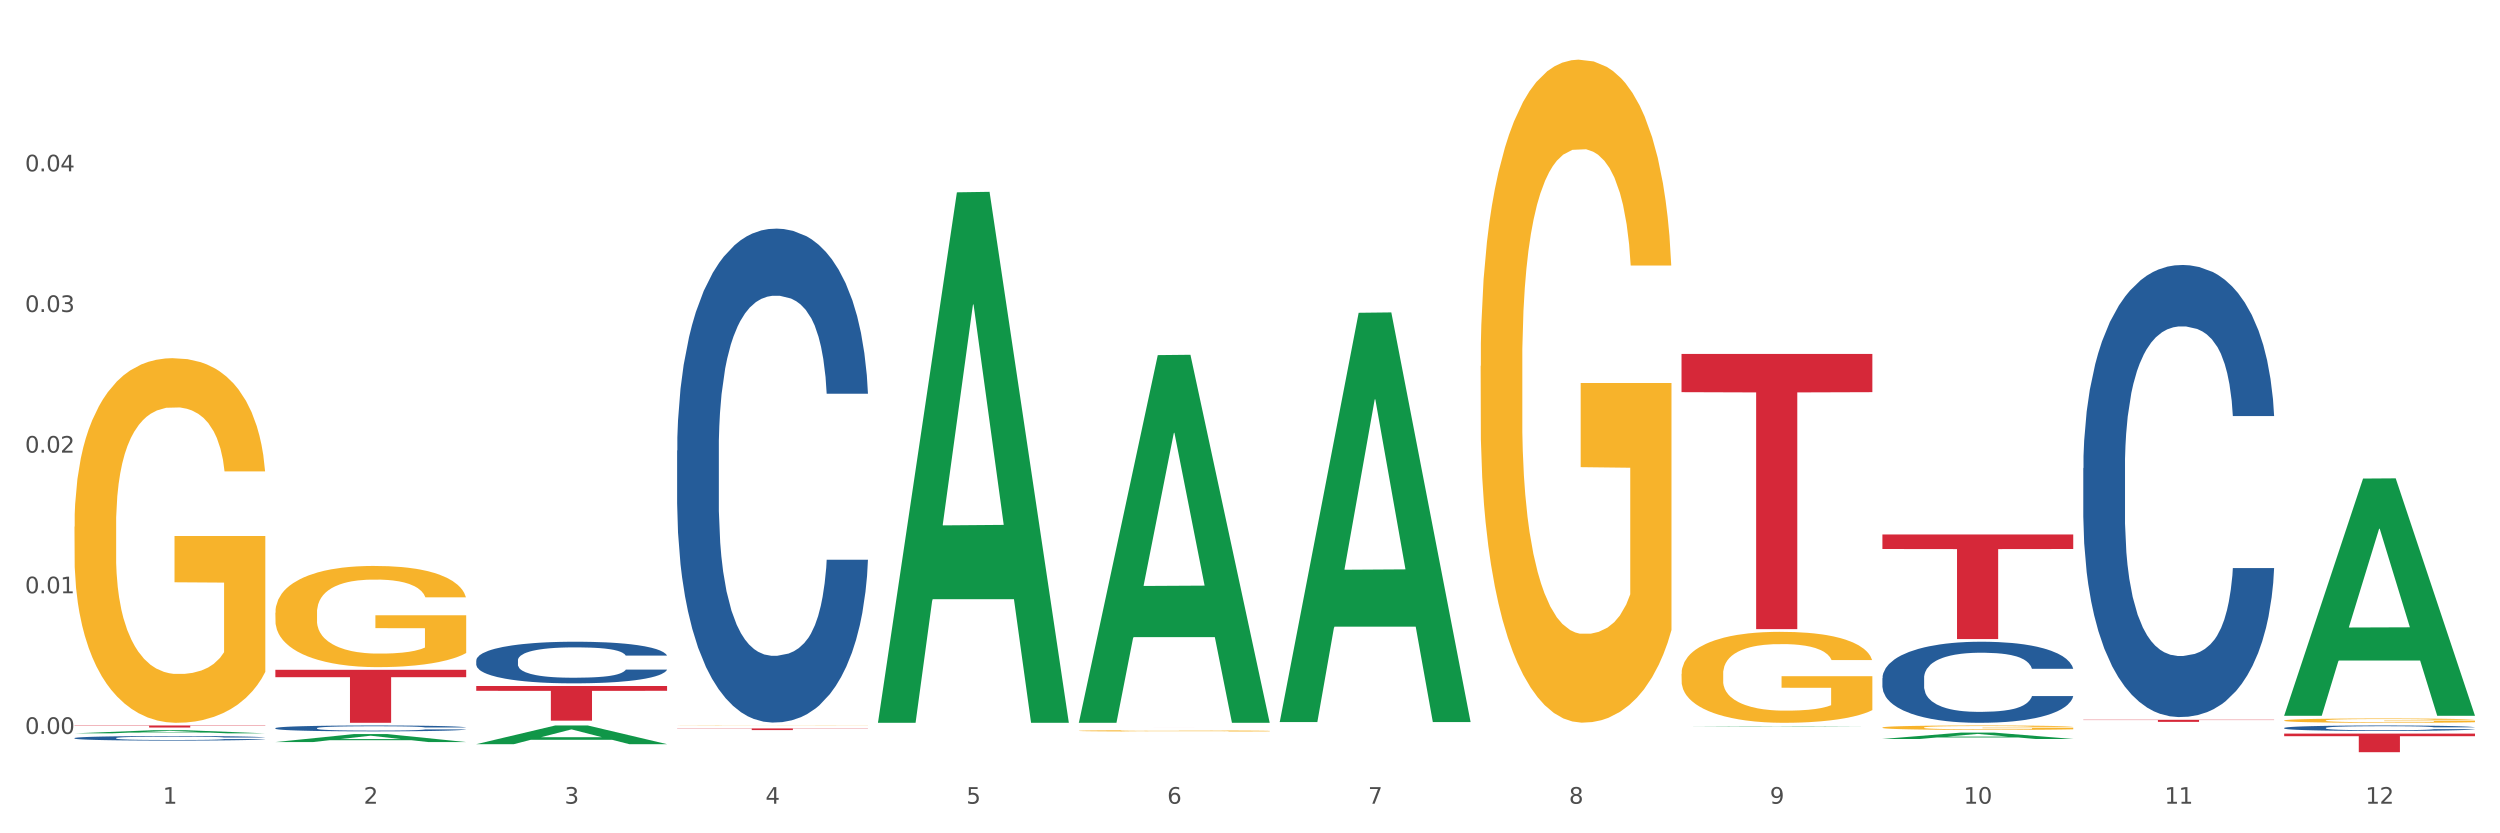 <?xml version="1.0" encoding="utf-8" standalone="no"?>
<!DOCTYPE svg PUBLIC "-//W3C//DTD SVG 1.1//EN"
  "http://www.w3.org/Graphics/SVG/1.1/DTD/svg11.dtd">
<svg xmlns:xlink="http://www.w3.org/1999/xlink" width="1080pt" height="360pt" viewBox="0 0 1080 360" xmlns="http://www.w3.org/2000/svg" version="1.1">
 <rect x="0" y="0" width="1080" height="360" fill="#333333" stroke="none"/>
 <defs>
  <style type="text/css">*{stroke-linejoin: round; stroke-linecap: butt}</style>
 </defs>
 <g id="figure_1">
  <g id="patch_1">
   <path d="M 0 360 
L 1080 360 
L 1080 0 
L 0 0 
z
" style="fill: #ffffff; stroke: #ffffff; stroke-linejoin: miter"/>
  </g>
  <g id="axes_1">
   <g id="matplotlib.axis_1">
    <g id="xtick_1">
     <g id="text_1">
      <!-- 1 -->
      <g style="fill: #4d4d4d" transform="translate(70.342 347.204) scale(0.096 -0.096)">
       <defs>
        <path id="DejaVuSans-31" d="M 794 531 
L 1825 531 
L 1825 4091 
L 703 3866 
L 703 4441 
L 1819 4666 
L 2450 4666 
L 2450 531 
L 3481 531 
L 3481 0 
L 794 0 
L 794 531 
z
" transform="scale(0.016)"/>
       </defs>
       <use xlink:href="#DejaVuSans-31"/>
      </g>
     </g>
    </g>
    <g id="xtick_2">
     <g id="text_2">
      <!-- 2 -->
      <g style="fill: #4d4d4d" transform="translate(157.122 347.204) scale(0.096 -0.096)">
       <defs>
        <path id="DejaVuSans-32" d="M 1228 531 
L 3431 531 
L 3431 0 
L 469 0 
L 469 531 
Q 828 903 1448 1529 
Q 2069 2156 2228 2338 
Q 2531 2678 2651 2914 
Q 2772 3150 2772 3378 
Q 2772 3750 2511 3984 
Q 2250 4219 1831 4219 
Q 1534 4219 1204 4116 
Q 875 4013 500 3803 
L 500 4441 
Q 881 4594 1212 4672 
Q 1544 4750 1819 4750 
Q 2544 4750 2975 4387 
Q 3406 4025 3406 3419 
Q 3406 3131 3298 2873 
Q 3191 2616 2906 2266 
Q 2828 2175 2409 1742 
Q 1991 1309 1228 531 
z
" transform="scale(0.016)"/>
       </defs>
       <use xlink:href="#DejaVuSans-32"/>
      </g>
     </g>
    </g>
    <g id="xtick_3">
     <g id="text_3">
      <!-- 3 -->
      <g style="fill: #4d4d4d" transform="translate(243.902 347.204) scale(0.096 -0.096)">
       <defs>
        <path id="DejaVuSans-33" d="M 2597 2516 
Q 3050 2419 3304 2112 
Q 3559 1806 3559 1356 
Q 3559 666 3084 287 
Q 2609 -91 1734 -91 
Q 1441 -91 1130 -33 
Q 819 25 488 141 
L 488 750 
Q 750 597 1062 519 
Q 1375 441 1716 441 
Q 2309 441 2620 675 
Q 2931 909 2931 1356 
Q 2931 1769 2642 2001 
Q 2353 2234 1838 2234 
L 1294 2234 
L 1294 2753 
L 1863 2753 
Q 2328 2753 2575 2939 
Q 2822 3125 2822 3475 
Q 2822 3834 2567 4026 
Q 2313 4219 1838 4219 
Q 1578 4219 1281 4162 
Q 984 4106 628 3988 
L 628 4550 
Q 988 4650 1302 4700 
Q 1616 4750 1894 4750 
Q 2613 4750 3031 4423 
Q 3450 4097 3450 3541 
Q 3450 3153 3228 2886 
Q 3006 2619 2597 2516 
z
" transform="scale(0.016)"/>
       </defs>
       <use xlink:href="#DejaVuSans-33"/>
      </g>
     </g>
    </g>
    <g id="xtick_4">
     <g id="text_4">
      <!-- 4 -->
      <g style="fill: #4d4d4d" transform="translate(330.683 347.204) scale(0.096 -0.096)">
       <defs>
        <path id="DejaVuSans-34" d="M 2419 4116 
L 825 1625 
L 2419 1625 
L 2419 4116 
z
M 2253 4666 
L 3047 4666 
L 3047 1625 
L 3713 1625 
L 3713 1100 
L 3047 1100 
L 3047 0 
L 2419 0 
L 2419 1100 
L 313 1100 
L 313 1709 
L 2253 4666 
z
" transform="scale(0.016)"/>
       </defs>
       <use xlink:href="#DejaVuSans-34"/>
      </g>
     </g>
    </g>
    <g id="xtick_5">
     <g id="text_5">
      <!-- 5 -->
      <g style="fill: #4d4d4d" transform="translate(417.463 347.204) scale(0.096 -0.096)">
       <defs>
        <path id="DejaVuSans-35" d="M 691 4666 
L 3169 4666 
L 3169 4134 
L 1269 4134 
L 1269 2991 
Q 1406 3038 1543 3061 
Q 1681 3084 1819 3084 
Q 2600 3084 3056 2656 
Q 3513 2228 3513 1497 
Q 3513 744 3044 326 
Q 2575 -91 1722 -91 
Q 1428 -91 1123 -41 
Q 819 9 494 109 
L 494 744 
Q 775 591 1075 516 
Q 1375 441 1709 441 
Q 2250 441 2565 725 
Q 2881 1009 2881 1497 
Q 2881 1984 2565 2268 
Q 2250 2553 1709 2553 
Q 1456 2553 1204 2497 
Q 953 2441 691 2322 
L 691 4666 
z
" transform="scale(0.016)"/>
       </defs>
       <use xlink:href="#DejaVuSans-35"/>
      </g>
     </g>
    </g>
    <g id="xtick_6">
     <g id="text_6">
      <!-- 6 -->
      <g style="fill: #4d4d4d" transform="translate(504.243 347.204) scale(0.096 -0.096)">
       <defs>
        <path id="DejaVuSans-36" d="M 2113 2584 
Q 1688 2584 1439 2293 
Q 1191 2003 1191 1497 
Q 1191 994 1439 701 
Q 1688 409 2113 409 
Q 2538 409 2786 701 
Q 3034 994 3034 1497 
Q 3034 2003 2786 2293 
Q 2538 2584 2113 2584 
z
M 3366 4563 
L 3366 3988 
Q 3128 4100 2886 4159 
Q 2644 4219 2406 4219 
Q 1781 4219 1451 3797 
Q 1122 3375 1075 2522 
Q 1259 2794 1537 2939 
Q 1816 3084 2150 3084 
Q 2853 3084 3261 2657 
Q 3669 2231 3669 1497 
Q 3669 778 3244 343 
Q 2819 -91 2113 -91 
Q 1303 -91 875 529 
Q 447 1150 447 2328 
Q 447 3434 972 4092 
Q 1497 4750 2381 4750 
Q 2619 4750 2861 4703 
Q 3103 4656 3366 4563 
z
" transform="scale(0.016)"/>
       </defs>
       <use xlink:href="#DejaVuSans-36"/>
      </g>
     </g>
    </g>
    <g id="xtick_7">
     <g id="text_7">
      <!-- 7 -->
      <g style="fill: #4d4d4d" transform="translate(591.024 347.204) scale(0.096 -0.096)">
       <defs>
        <path id="DejaVuSans-37" d="M 525 4666 
L 3525 4666 
L 3525 4397 
L 1831 0 
L 1172 0 
L 2766 4134 
L 525 4134 
L 525 4666 
z
" transform="scale(0.016)"/>
       </defs>
       <use xlink:href="#DejaVuSans-37"/>
      </g>
     </g>
    </g>
    <g id="xtick_8">
     <g id="text_8">
      <!-- 8 -->
      <g style="fill: #4d4d4d" transform="translate(677.804 347.204) scale(0.096 -0.096)">
       <defs>
        <path id="DejaVuSans-38" d="M 2034 2216 
Q 1584 2216 1326 1975 
Q 1069 1734 1069 1313 
Q 1069 891 1326 650 
Q 1584 409 2034 409 
Q 2484 409 2743 651 
Q 3003 894 3003 1313 
Q 3003 1734 2745 1975 
Q 2488 2216 2034 2216 
z
M 1403 2484 
Q 997 2584 770 2862 
Q 544 3141 544 3541 
Q 544 4100 942 4425 
Q 1341 4750 2034 4750 
Q 2731 4750 3128 4425 
Q 3525 4100 3525 3541 
Q 3525 3141 3298 2862 
Q 3072 2584 2669 2484 
Q 3125 2378 3379 2068 
Q 3634 1759 3634 1313 
Q 3634 634 3220 271 
Q 2806 -91 2034 -91 
Q 1263 -91 848 271 
Q 434 634 434 1313 
Q 434 1759 690 2068 
Q 947 2378 1403 2484 
z
M 1172 3481 
Q 1172 3119 1398 2916 
Q 1625 2713 2034 2713 
Q 2441 2713 2670 2916 
Q 2900 3119 2900 3481 
Q 2900 3844 2670 4047 
Q 2441 4250 2034 4250 
Q 1625 4250 1398 4047 
Q 1172 3844 1172 3481 
z
" transform="scale(0.016)"/>
       </defs>
       <use xlink:href="#DejaVuSans-38"/>
      </g>
     </g>
    </g>
    <g id="xtick_9">
     <g id="text_9">
      <!-- 9 -->
      <g style="fill: #4d4d4d" transform="translate(764.584 347.204) scale(0.096 -0.096)">
       <defs>
        <path id="DejaVuSans-39" d="M 703 97 
L 703 672 
Q 941 559 1184 500 
Q 1428 441 1663 441 
Q 2288 441 2617 861 
Q 2947 1281 2994 2138 
Q 2813 1869 2534 1725 
Q 2256 1581 1919 1581 
Q 1219 1581 811 2004 
Q 403 2428 403 3163 
Q 403 3881 828 4315 
Q 1253 4750 1959 4750 
Q 2769 4750 3195 4129 
Q 3622 3509 3622 2328 
Q 3622 1225 3098 567 
Q 2575 -91 1691 -91 
Q 1453 -91 1209 -44 
Q 966 3 703 97 
z
M 1959 2075 
Q 2384 2075 2632 2365 
Q 2881 2656 2881 3163 
Q 2881 3666 2632 3958 
Q 2384 4250 1959 4250 
Q 1534 4250 1286 3958 
Q 1038 3666 1038 3163 
Q 1038 2656 1286 2365 
Q 1534 2075 1959 2075 
z
" transform="scale(0.016)"/>
       </defs>
       <use xlink:href="#DejaVuSans-39"/>
      </g>
     </g>
    </g>
    <g id="xtick_10">
     <g id="text_10">
      <!-- 10 -->
      <g style="fill: #4d4d4d" transform="translate(848.311 347.204) scale(0.096 -0.096)">
       <defs>
        <path id="DejaVuSans-30" d="M 2034 4250 
Q 1547 4250 1301 3770 
Q 1056 3291 1056 2328 
Q 1056 1369 1301 889 
Q 1547 409 2034 409 
Q 2525 409 2770 889 
Q 3016 1369 3016 2328 
Q 3016 3291 2770 3770 
Q 2525 4250 2034 4250 
z
M 2034 4750 
Q 2819 4750 3233 4129 
Q 3647 3509 3647 2328 
Q 3647 1150 3233 529 
Q 2819 -91 2034 -91 
Q 1250 -91 836 529 
Q 422 1150 422 2328 
Q 422 3509 836 4129 
Q 1250 4750 2034 4750 
z
" transform="scale(0.016)"/>
       </defs>
       <use xlink:href="#DejaVuSans-31"/>
       <use xlink:href="#DejaVuSans-30" transform="translate(63.623 0)"/>
      </g>
     </g>
    </g>
    <g id="xtick_11">
     <g id="text_11">
      <!-- 11 -->
      <g style="fill: #4d4d4d" transform="translate(935.091 347.204) scale(0.096 -0.096)">
       <use xlink:href="#DejaVuSans-31"/>
       <use xlink:href="#DejaVuSans-31" transform="translate(63.623 0)"/>
      </g>
     </g>
    </g>
    <g id="xtick_12">
     <g id="text_12">
      <!-- 12 -->
      <g style="fill: #4d4d4d" transform="translate(1021.871 347.204) scale(0.096 -0.096)">
       <use xlink:href="#DejaVuSans-31"/>
       <use xlink:href="#DejaVuSans-32" transform="translate(63.623 0)"/>
      </g>
     </g>
    </g>
    <g id="xtick_13"/>
    <g id="xtick_14"/>
    <g id="xtick_15"/>
    <g id="xtick_16"/>
    <g id="xtick_17"/>
    <g id="xtick_18"/>
    <g id="xtick_19"/>
    <g id="xtick_20"/>
    <g id="xtick_21"/>
    <g id="xtick_22"/>
    <g id="xtick_23"/>
   </g>
   <g id="matplotlib.axis_2">
    <g id="ytick_1">
     <g id="text_13">
      <!-- 0.00 -->
      <g style="fill: #4d4d4d" transform="translate(10.8 317.055) scale(0.096 -0.096)">
       <defs>
        <path id="DejaVuSans-2e" d="M 684 794 
L 1344 794 
L 1344 0 
L 684 0 
L 684 794 
z
" transform="scale(0.016)"/>
       </defs>
       <use xlink:href="#DejaVuSans-30"/>
       <use xlink:href="#DejaVuSans-2e" transform="translate(63.623 0)"/>
       <use xlink:href="#DejaVuSans-30" transform="translate(95.41 0)"/>
       <use xlink:href="#DejaVuSans-30" transform="translate(159.033 0)"/>
      </g>
     </g>
    </g>
    <g id="ytick_2">
     <g id="text_14">
      <!-- 0.01 -->
      <g style="fill: #4d4d4d" transform="translate(10.8 256.298) scale(0.096 -0.096)">
       <use xlink:href="#DejaVuSans-30"/>
       <use xlink:href="#DejaVuSans-2e" transform="translate(63.623 0)"/>
       <use xlink:href="#DejaVuSans-30" transform="translate(95.41 0)"/>
       <use xlink:href="#DejaVuSans-31" transform="translate(159.033 0)"/>
      </g>
     </g>
    </g>
    <g id="ytick_3">
     <g id="text_15">
      <!-- 0.02 -->
      <g style="fill: #4d4d4d" transform="translate(10.8 195.541) scale(0.096 -0.096)">
       <use xlink:href="#DejaVuSans-30"/>
       <use xlink:href="#DejaVuSans-2e" transform="translate(63.623 0)"/>
       <use xlink:href="#DejaVuSans-30" transform="translate(95.41 0)"/>
       <use xlink:href="#DejaVuSans-32" transform="translate(159.033 0)"/>
      </g>
     </g>
    </g>
    <g id="ytick_4">
     <g id="text_16">
      <!-- 0.03 -->
      <g style="fill: #4d4d4d" transform="translate(10.8 134.784) scale(0.096 -0.096)">
       <use xlink:href="#DejaVuSans-30"/>
       <use xlink:href="#DejaVuSans-2e" transform="translate(63.623 0)"/>
       <use xlink:href="#DejaVuSans-30" transform="translate(95.41 0)"/>
       <use xlink:href="#DejaVuSans-33" transform="translate(159.033 0)"/>
      </g>
     </g>
    </g>
    <g id="ytick_5">
     <g id="text_17">
      <!-- 0.04 -->
      <g style="fill: #4d4d4d" transform="translate(10.8 74.028) scale(0.096 -0.096)">
       <use xlink:href="#DejaVuSans-30"/>
       <use xlink:href="#DejaVuSans-2e" transform="translate(63.623 0)"/>
       <use xlink:href="#DejaVuSans-30" transform="translate(95.41 0)"/>
       <use xlink:href="#DejaVuSans-34" transform="translate(159.033 0)"/>
      </g>
     </g>
    </g>
    <g id="ytick_6"/>
    <g id="ytick_7"/>
    <g id="ytick_8"/>
    <g id="ytick_9"/>
    <g id="ytick_10"/>
   </g>
   <g id="PolyCollection_1">
    <path d="M 32.175 316.801 
L 32.26 316.799 
L 66.256 315.455 
L 80.365 315.454 
L 114.616 316.803 
L 98.298 316.803 
L 90.904 316.489 
L 55.803 316.489 
L 55.548 316.494 
L 48.408 316.803 
L 32.175 316.803 
L 32.175 316.801 
L 60.222 316.301 
L 86.484 316.3 
L 73.481 315.741 
L 73.311 315.739 
L 73.141 315.743 
L 60.137 316.3 
L 60.222 316.301 
L 32.175 316.801 
z
" clip-path="url(#p3936292c87)" style="fill: #109648"/>
    <path d="M 118.955 314.551 
L 119.053 314.549 
L 119.053 314.484 
L 119.345 314.395 
L 120.417 314.233 
L 121.781 314.11 
L 124.12 313.965 
L 125.387 313.905 
L 127.044 313.838 
L 130.454 313.728 
L 134.352 313.636 
L 137.081 313.584 
L 139.127 313.552 
L 143.707 313.494 
L 146.338 313.468 
L 149.067 313.447 
L 151.406 313.433 
L 155.304 313.417 
L 158.422 313.41 
L 162.028 313.408 
L 165.048 313.41 
L 169.044 313.419 
L 174.891 313.447 
L 177.132 313.464 
L 180.153 313.491 
L 183.271 313.529 
L 185.805 313.566 
L 188.728 313.619 
L 191.749 313.689 
L 194.673 313.777 
L 196.719 313.859 
L 198.376 313.945 
L 199.837 314.049 
L 200.909 314.163 
L 201.397 314.258 
L 183.564 314.258 
L 183.076 314.172 
L 182.102 314.079 
L 181.127 314.017 
L 180.055 313.965 
L 178.399 313.907 
L 176.937 313.87 
L 174.501 313.826 
L 172.26 313.798 
L 170.408 313.782 
L 168.167 313.768 
L 163.392 313.754 
L 159.981 313.754 
L 157.837 313.759 
L 155.206 313.77 
L 152.965 313.787 
L 150.334 313.814 
L 148.287 313.845 
L 146.241 313.884 
L 145.071 313.912 
L 143.317 313.963 
L 142.148 314.005 
L 140.589 314.077 
L 139.712 314.128 
L 138.153 314.261 
L 137.471 314.358 
L 137.178 314.426 
L 136.983 314.5 
L 136.983 314.862 
L 137.568 315.025 
L 138.055 315.095 
L 138.835 315.174 
L 140.297 315.276 
L 142.44 315.376 
L 144.682 315.448 
L 146.533 315.492 
L 148.287 315.525 
L 150.041 315.55 
L 152.185 315.573 
L 153.939 315.587 
L 156.57 315.601 
L 159.689 315.608 
L 162.125 315.608 
L 167.095 315.597 
L 169.336 315.585 
L 171.48 315.569 
L 173.819 315.543 
L 175.67 315.515 
L 176.742 315.494 
L 178.496 315.45 
L 179.861 315.404 
L 181.03 315.35 
L 181.81 315.304 
L 182.687 315.234 
L 183.369 315.155 
L 183.564 315.113 
L 201.397 315.113 
L 201.007 315.197 
L 200.325 315.278 
L 198.96 315.388 
L 197.889 315.45 
L 196.232 315.527 
L 194.478 315.592 
L 192.042 315.664 
L 189.8 315.717 
L 187.462 315.764 
L 184.928 315.806 
L 180.348 315.864 
L 178.691 315.88 
L 175.183 315.908 
L 172.454 315.924 
L 168.459 315.941 
L 164.366 315.95 
L 160.079 315.952 
L 156.278 315.948 
L 152.088 315.934 
L 149.457 315.92 
L 146.533 315.899 
L 143.123 315.866 
L 139.907 315.827 
L 136.886 315.78 
L 134.06 315.727 
L 131.429 315.666 
L 128.018 315.566 
L 125.484 315.469 
L 123.633 315.378 
L 122.366 315.302 
L 121.099 315.204 
L 120.417 315.137 
L 119.345 314.974 
L 118.955 314.823 
L 118.955 314.551 
z
" clip-path="url(#p3936292c87)" style="fill: #255c99"/>
    <path d="M 205.736 285.303 
L 205.833 285.286 
L 205.833 284.826 
L 206.125 284.202 
L 207.197 283.053 
L 208.562 282.183 
L 210.9 281.165 
L 212.167 280.738 
L 213.824 280.261 
L 217.235 279.49 
L 221.133 278.833 
L 223.861 278.472 
L 225.907 278.242 
L 230.488 277.831 
L 233.119 277.65 
L 235.847 277.503 
L 238.186 277.404 
L 242.084 277.289 
L 245.202 277.24 
L 248.808 277.224 
L 251.829 277.24 
L 255.824 277.306 
L 261.671 277.503 
L 263.912 277.618 
L 266.933 277.815 
L 270.052 278.077 
L 272.585 278.34 
L 275.509 278.718 
L 278.53 279.21 
L 281.453 279.834 
L 283.499 280.409 
L 285.156 281.017 
L 286.618 281.756 
L 287.69 282.56 
L 288.177 283.234 
L 270.344 283.234 
L 269.857 282.626 
L 268.882 281.969 
L 267.908 281.526 
L 266.836 281.165 
L 265.179 280.754 
L 263.717 280.491 
L 261.281 280.179 
L 259.04 279.982 
L 257.188 279.867 
L 254.947 279.769 
L 250.172 279.67 
L 246.761 279.67 
L 244.618 279.703 
L 241.986 279.785 
L 239.745 279.9 
L 237.114 280.097 
L 235.068 280.311 
L 233.021 280.59 
L 231.852 280.787 
L 230.098 281.148 
L 228.928 281.444 
L 227.369 281.953 
L 226.492 282.314 
L 224.933 283.25 
L 224.251 283.94 
L 223.959 284.416 
L 223.764 284.941 
L 223.764 287.503 
L 224.348 288.653 
L 224.836 289.145 
L 225.615 289.703 
L 227.077 290.426 
L 229.221 291.132 
L 231.462 291.641 
L 233.314 291.953 
L 235.068 292.183 
L 236.822 292.364 
L 238.966 292.528 
L 240.72 292.626 
L 243.351 292.725 
L 246.469 292.774 
L 248.905 292.774 
L 253.875 292.692 
L 256.116 292.61 
L 258.26 292.495 
L 260.599 292.314 
L 262.451 292.117 
L 263.523 291.97 
L 265.277 291.658 
L 266.641 291.329 
L 267.81 290.951 
L 268.59 290.623 
L 269.467 290.13 
L 270.149 289.572 
L 270.344 289.277 
L 288.177 289.277 
L 287.787 289.868 
L 287.105 290.442 
L 285.741 291.214 
L 284.669 291.658 
L 283.012 292.199 
L 281.258 292.659 
L 278.822 293.168 
L 276.581 293.546 
L 274.242 293.874 
L 271.708 294.17 
L 267.128 294.58 
L 265.472 294.695 
L 261.963 294.892 
L 259.235 295.007 
L 255.239 295.122 
L 251.147 295.188 
L 246.859 295.204 
L 243.058 295.172 
L 238.868 295.073 
L 236.237 294.975 
L 233.314 294.827 
L 229.903 294.597 
L 226.687 294.318 
L 223.666 293.989 
L 220.84 293.612 
L 218.209 293.185 
L 214.798 292.479 
L 212.265 291.789 
L 210.413 291.149 
L 209.146 290.607 
L 207.88 289.917 
L 207.197 289.441 
L 206.125 288.291 
L 205.736 287.224 
L 205.736 285.303 
z
" clip-path="url(#p3936292c87)" style="fill: #255c99"/>
    <path d="M 292.516 194.64 
L 292.613 194.445 
L 292.613 188.989 
L 292.906 181.583 
L 293.978 167.941 
L 295.342 157.612 
L 297.681 145.529 
L 298.948 140.462 
L 300.604 134.811 
L 304.015 125.651 
L 307.913 117.856 
L 310.641 113.568 
L 312.688 110.84 
L 317.268 105.968 
L 319.899 103.824 
L 322.628 102.07 
L 324.966 100.901 
L 328.864 99.536 
L 331.983 98.952 
L 335.588 98.757 
L 338.609 98.952 
L 342.604 99.731 
L 348.451 102.07 
L 350.693 103.434 
L 353.714 105.773 
L 356.832 108.891 
L 359.366 112.009 
L 362.289 116.491 
L 365.31 122.338 
L 368.233 129.744 
L 370.28 136.565 
L 371.936 143.775 
L 373.398 152.545 
L 374.47 162.094 
L 374.957 170.085 
L 357.124 170.085 
L 356.637 162.874 
L 355.663 155.079 
L 354.688 149.817 
L 353.616 145.529 
L 351.96 140.657 
L 350.498 137.539 
L 348.062 133.836 
L 345.82 131.498 
L 343.969 130.133 
L 341.727 128.964 
L 336.952 127.795 
L 333.542 127.795 
L 331.398 128.185 
L 328.767 129.159 
L 326.525 130.523 
L 323.894 132.862 
L 321.848 135.395 
L 319.802 138.708 
L 318.632 141.047 
L 316.878 145.334 
L 315.709 148.842 
L 314.15 154.884 
L 313.273 159.171 
L 311.713 170.28 
L 311.031 178.465 
L 310.739 184.116 
L 310.544 190.353 
L 310.544 220.755 
L 311.129 234.397 
L 311.616 240.243 
L 312.395 246.869 
L 313.857 255.444 
L 316.001 263.824 
L 318.242 269.866 
L 320.094 273.569 
L 321.848 276.297 
L 323.602 278.441 
L 325.746 280.39 
L 327.5 281.559 
L 330.131 282.728 
L 333.249 283.313 
L 335.686 283.313 
L 340.655 282.339 
L 342.897 281.364 
L 345.041 280 
L 347.379 277.856 
L 349.231 275.518 
L 350.303 273.764 
L 352.057 270.061 
L 353.421 266.163 
L 354.591 261.681 
L 355.37 257.783 
L 356.247 251.936 
L 356.929 245.31 
L 357.124 241.802 
L 374.957 241.802 
L 374.568 248.818 
L 373.885 255.639 
L 372.521 264.799 
L 371.449 270.061 
L 369.793 276.492 
L 368.038 281.949 
L 365.602 287.99 
L 363.361 292.473 
L 361.022 296.37 
L 358.489 299.878 
L 353.908 304.75 
L 352.252 306.114 
L 348.744 308.453 
L 346.015 309.817 
L 342.02 311.181 
L 337.927 311.961 
L 333.639 312.156 
L 329.839 311.766 
L 325.648 310.597 
L 323.017 309.428 
L 320.094 307.674 
L 316.683 304.945 
L 313.467 301.632 
L 310.447 297.734 
L 307.621 293.252 
L 304.989 288.185 
L 301.579 279.805 
L 299.045 271.62 
L 297.194 264.019 
L 295.927 257.588 
L 294.66 249.403 
L 293.978 243.751 
L 292.906 230.109 
L 292.516 217.442 
L 292.516 194.64 
z
" clip-path="url(#p3936292c87)" style="fill: #255c99"/>
    <path d="M 813.198 292.965 
L 813.295 292.933 
L 813.295 292.038 
L 813.588 290.822 
L 814.66 288.582 
L 816.024 286.887 
L 818.363 284.903 
L 819.63 284.071 
L 821.286 283.143 
L 824.697 281.64 
L 828.595 280.36 
L 831.323 279.656 
L 833.37 279.208 
L 837.95 278.408 
L 840.581 278.056 
L 843.31 277.769 
L 845.648 277.577 
L 849.546 277.353 
L 852.665 277.257 
L 856.27 277.225 
L 859.291 277.257 
L 863.286 277.385 
L 869.133 277.769 
L 871.375 277.993 
L 874.396 278.376 
L 877.514 278.888 
L 880.048 279.4 
L 882.971 280.136 
L 885.992 281.096 
L 888.915 282.312 
L 890.962 283.431 
L 892.618 284.615 
L 894.08 286.055 
L 895.152 287.622 
L 895.639 288.934 
L 877.806 288.934 
L 877.319 287.75 
L 876.345 286.471 
L 875.37 285.607 
L 874.298 284.903 
L 872.642 284.103 
L 871.18 283.591 
L 868.744 282.983 
L 866.502 282.6 
L 864.651 282.376 
L 862.409 282.184 
L 857.634 281.992 
L 854.224 281.992 
L 852.08 282.056 
L 849.449 282.216 
L 847.207 282.44 
L 844.576 282.823 
L 842.53 283.239 
L 840.484 283.783 
L 839.314 284.167 
L 837.56 284.871 
L 836.391 285.447 
L 834.832 286.439 
L 833.955 287.143 
L 832.395 288.966 
L 831.713 290.31 
L 831.421 291.238 
L 831.226 292.261 
L 831.226 297.252 
L 831.811 299.492 
L 832.298 300.452 
L 833.077 301.539 
L 834.539 302.947 
L 836.683 304.323 
L 838.924 305.315 
L 840.776 305.923 
L 842.53 306.37 
L 844.284 306.722 
L 846.428 307.042 
L 848.182 307.234 
L 850.813 307.426 
L 853.931 307.522 
L 856.368 307.522 
L 861.338 307.362 
L 863.579 307.202 
L 865.723 306.978 
L 868.061 306.626 
L 869.913 306.242 
L 870.985 305.955 
L 872.739 305.347 
L 874.103 304.707 
L 875.273 303.971 
L 876.052 303.331 
L 876.929 302.371 
L 877.611 301.284 
L 877.806 300.708 
L 895.639 300.708 
L 895.25 301.859 
L 894.567 302.979 
L 893.203 304.483 
L 892.131 305.347 
L 890.475 306.402 
L 888.72 307.298 
L 886.284 308.29 
L 884.043 309.026 
L 881.704 309.666 
L 879.171 310.242 
L 874.59 311.041 
L 872.934 311.265 
L 869.426 311.649 
L 866.697 311.873 
L 862.702 312.097 
L 858.609 312.225 
L 854.321 312.257 
L 850.521 312.193 
L 846.33 312.001 
L 843.699 311.809 
L 840.776 311.521 
L 837.365 311.073 
L 834.149 310.53 
L 831.129 309.89 
L 828.303 309.154 
L 825.671 308.322 
L 822.261 306.946 
L 819.727 305.603 
L 817.876 304.355 
L 816.609 303.299 
L 815.342 301.955 
L 814.66 301.028 
L 813.588 298.788 
L 813.198 296.709 
L 813.198 292.965 
z
" clip-path="url(#p3936292c87)" style="fill: #255c99"/>
    <path d="M 899.978 202.225 
L 900.076 202.047 
L 900.076 197.052 
L 900.368 190.274 
L 901.44 177.788 
L 902.804 168.334 
L 905.143 157.275 
L 906.41 152.637 
L 908.067 147.464 
L 911.477 139.081 
L 915.375 131.946 
L 918.104 128.022 
L 920.15 125.524 
L 924.73 121.065 
L 927.361 119.103 
L 930.09 117.497 
L 932.429 116.427 
L 936.327 115.179 
L 939.445 114.643 
L 943.051 114.465 
L 946.071 114.643 
L 950.067 115.357 
L 955.914 117.497 
L 958.155 118.746 
L 961.176 120.887 
L 964.294 123.741 
L 966.828 126.595 
L 969.751 130.697 
L 972.772 136.048 
L 975.696 142.827 
L 977.742 149.07 
L 979.399 155.67 
L 980.86 163.696 
L 981.932 172.437 
L 982.42 179.75 
L 964.587 179.75 
L 964.099 173.15 
L 963.125 166.015 
L 962.15 161.199 
L 961.078 157.275 
L 959.422 152.816 
L 957.96 149.962 
L 955.524 146.572 
L 953.283 144.432 
L 951.431 143.183 
L 949.19 142.113 
L 944.415 141.043 
L 941.004 141.043 
L 938.86 141.4 
L 936.229 142.291 
L 933.988 143.54 
L 931.357 145.681 
L 929.31 147.999 
L 927.264 151.032 
L 926.095 153.172 
L 924.34 157.097 
L 923.171 160.307 
L 921.612 165.837 
L 920.735 169.761 
L 919.176 179.929 
L 918.494 187.42 
L 918.201 192.593 
L 918.006 198.301 
L 918.006 226.128 
L 918.591 238.614 
L 919.078 243.965 
L 919.858 250.03 
L 921.32 257.878 
L 923.463 265.548 
L 925.705 271.078 
L 927.556 274.467 
L 929.31 276.964 
L 931.064 278.926 
L 933.208 280.71 
L 934.962 281.78 
L 937.593 282.851 
L 940.712 283.386 
L 943.148 283.386 
L 948.118 282.494 
L 950.359 281.602 
L 952.503 280.353 
L 954.842 278.391 
L 956.693 276.251 
L 957.765 274.645 
L 959.519 271.256 
L 960.884 267.689 
L 962.053 263.586 
L 962.833 260.019 
L 963.71 254.668 
L 964.392 248.603 
L 964.587 245.392 
L 982.42 245.392 
L 982.03 251.814 
L 981.348 258.057 
L 979.983 266.44 
L 978.912 271.256 
L 977.255 277.143 
L 975.501 282.137 
L 973.065 287.667 
L 970.823 291.769 
L 968.485 295.337 
L 965.951 298.548 
L 961.371 303.007 
L 959.714 304.256 
L 956.206 306.396 
L 953.477 307.645 
L 949.482 308.893 
L 945.389 309.607 
L 941.102 309.785 
L 937.301 309.429 
L 933.111 308.358 
L 930.48 307.288 
L 927.556 305.683 
L 924.146 303.185 
L 920.93 300.153 
L 917.909 296.586 
L 915.083 292.483 
L 912.452 287.845 
L 909.041 280.175 
L 906.507 272.683 
L 904.656 265.727 
L 903.389 259.84 
L 902.122 252.349 
L 901.44 247.176 
L 900.368 234.69 
L 899.978 223.095 
L 899.978 202.225 
z
" clip-path="url(#p3936292c87)" style="fill: #255c99"/>
    <path d="M 986.759 314.47 
L 986.856 314.468 
L 986.856 314.407 
L 987.148 314.325 
L 988.22 314.174 
L 989.585 314.06 
L 991.923 313.926 
L 993.19 313.87 
L 994.847 313.807 
L 998.258 313.706 
L 1002.156 313.619 
L 1004.884 313.572 
L 1006.93 313.542 
L 1011.511 313.488 
L 1014.142 313.464 
L 1016.87 313.444 
L 1019.209 313.432 
L 1023.107 313.416 
L 1026.225 313.41 
L 1029.831 313.408 
L 1032.852 313.41 
L 1036.847 313.419 
L 1042.694 313.444 
L 1044.935 313.46 
L 1047.956 313.486 
L 1051.075 313.52 
L 1053.608 313.555 
L 1056.532 313.604 
L 1059.553 313.669 
L 1062.476 313.751 
L 1064.522 313.827 
L 1066.179 313.906 
L 1067.641 314.004 
L 1068.713 314.109 
L 1069.2 314.198 
L 1051.367 314.198 
L 1050.88 314.118 
L 1049.905 314.032 
L 1048.931 313.973 
L 1047.859 313.926 
L 1046.202 313.872 
L 1044.74 313.837 
L 1042.304 313.796 
L 1040.063 313.77 
L 1038.211 313.755 
L 1035.97 313.742 
L 1031.195 313.729 
L 1027.784 313.729 
L 1025.641 313.734 
L 1023.009 313.745 
L 1020.768 313.76 
L 1018.137 313.786 
L 1016.091 313.814 
L 1014.044 313.85 
L 1012.875 313.876 
L 1011.121 313.924 
L 1009.951 313.963 
L 1008.392 314.03 
L 1007.515 314.077 
L 1005.956 314.2 
L 1005.274 314.291 
L 1004.982 314.353 
L 1004.787 314.422 
L 1004.787 314.759 
L 1005.371 314.91 
L 1005.859 314.975 
L 1006.638 315.048 
L 1008.1 315.143 
L 1010.244 315.236 
L 1012.485 315.303 
L 1014.337 315.344 
L 1016.091 315.374 
L 1017.845 315.398 
L 1019.989 315.42 
L 1021.743 315.433 
L 1024.374 315.446 
L 1027.492 315.452 
L 1029.928 315.452 
L 1034.898 315.441 
L 1037.139 315.431 
L 1039.283 315.415 
L 1041.622 315.392 
L 1043.474 315.366 
L 1044.546 315.346 
L 1046.3 315.305 
L 1047.664 315.262 
L 1048.833 315.213 
L 1049.613 315.169 
L 1050.49 315.105 
L 1051.172 315.031 
L 1051.367 314.992 
L 1069.2 314.992 
L 1068.81 315.07 
L 1068.128 315.146 
L 1066.764 315.247 
L 1065.692 315.305 
L 1064.035 315.377 
L 1062.281 315.437 
L 1059.845 315.504 
L 1057.604 315.554 
L 1055.265 315.597 
L 1052.731 315.636 
L 1048.151 315.69 
L 1046.495 315.705 
L 1042.986 315.731 
L 1040.258 315.746 
L 1036.262 315.761 
L 1032.17 315.769 
L 1027.882 315.772 
L 1024.081 315.767 
L 1019.891 315.754 
L 1017.26 315.741 
L 1014.337 315.722 
L 1010.926 315.692 
L 1007.71 315.655 
L 1004.689 315.612 
L 1001.863 315.562 
L 999.232 315.506 
L 995.821 315.413 
L 993.288 315.323 
L 991.436 315.238 
L 990.169 315.167 
L 988.903 315.077 
L 988.22 315.014 
L 987.148 314.863 
L 986.759 314.722 
L 986.759 314.47 
z
" clip-path="url(#p3936292c87)" style="fill: #255c99"/>
    <path d="M 118.955 289.36 
L 201.397 289.36 
L 201.397 292.542 
L 168.967 292.563 
L 168.967 312.257 
L 151.189 312.257 
L 151.189 292.563 
L 118.955 292.542 
L 118.955 289.381 
L 118.955 289.36 
z
" clip-path="url(#p3936292c87)" style="fill: #d62839"/>
    <path d="M 205.736 296.355 
L 288.177 296.355 
L 288.177 298.436 
L 255.747 298.45 
L 255.747 311.326 
L 237.97 311.326 
L 237.97 298.45 
L 205.736 298.436 
L 205.736 296.369 
L 205.736 296.355 
z
" clip-path="url(#p3936292c87)" style="fill: #d62839"/>
    <path d="M 292.516 314.671 
L 374.957 314.671 
L 374.957 314.772 
L 342.528 314.773 
L 342.528 315.399 
L 324.75 315.399 
L 324.75 314.773 
L 292.516 314.772 
L 292.516 314.672 
L 292.516 314.671 
z
" clip-path="url(#p3936292c87)" style="fill: #d62839"/>
    <path d="M 466.077 314.293 
L 548.518 314.293 
L 548.518 314.293 
L 516.088 314.293 
L 516.088 314.299 
L 498.311 314.299 
L 498.311 314.293 
L 466.077 314.293 
L 466.077 314.293 
L 466.077 314.293 
z
" clip-path="url(#p3936292c87)" style="fill: #d62839"/>
    <path d="M 726.418 152.886 
L 808.859 152.886 
L 808.859 169.411 
L 776.429 169.523 
L 776.429 271.799 
L 758.652 271.799 
L 758.652 169.523 
L 726.418 169.411 
L 726.418 152.997 
L 726.418 152.886 
z
" clip-path="url(#p3936292c87)" style="fill: #d62839"/>
    <path d="M 813.198 230.891 
L 895.639 230.891 
L 895.639 237.17 
L 863.21 237.213 
L 863.21 276.074 
L 845.432 276.074 
L 845.432 237.213 
L 813.198 237.17 
L 813.198 230.934 
L 813.198 230.891 
z
" clip-path="url(#p3936292c87)" style="fill: #d62839"/>
    <path d="M 899.978 310.936 
L 982.42 310.936 
L 982.42 311.063 
L 949.99 311.064 
L 949.99 311.852 
L 932.213 311.852 
L 932.213 311.064 
L 899.978 311.063 
L 899.978 310.937 
L 899.978 310.936 
z
" clip-path="url(#p3936292c87)" style="fill: #d62839"/>
    <path d="M 986.759 316.922 
L 1069.2 316.922 
L 1069.2 318.038 
L 1036.77 318.045 
L 1036.77 324.95 
L 1018.993 324.95 
L 1018.993 318.045 
L 986.759 318.038 
L 986.759 316.93 
L 986.759 316.922 
z
" clip-path="url(#p3936292c87)" style="fill: #d62839"/>
    <path d="M 32.175 318.848 
L 32.272 318.846 
L 32.272 318.795 
L 32.565 318.726 
L 33.637 318.599 
L 35.001 318.502 
L 37.34 318.39 
L 38.607 318.342 
L 40.263 318.29 
L 43.674 318.204 
L 47.572 318.132 
L 50.3 318.092 
L 52.347 318.066 
L 56.927 318.021 
L 59.558 318.001 
L 62.287 317.985 
L 64.625 317.974 
L 68.523 317.961 
L 71.642 317.956 
L 75.247 317.954 
L 78.268 317.956 
L 82.263 317.963 
L 88.11 317.985 
L 90.352 317.997 
L 93.373 318.019 
L 96.491 318.048 
L 99.025 318.077 
L 101.948 318.119 
L 104.969 318.174 
L 107.892 318.243 
L 109.939 318.306 
L 111.595 318.373 
L 113.057 318.455 
L 114.129 318.544 
L 114.616 318.619 
L 96.783 318.619 
L 96.296 318.551 
L 95.322 318.479 
L 94.347 318.43 
L 93.275 318.39 
L 91.619 318.344 
L 90.157 318.315 
L 87.721 318.281 
L 85.479 318.259 
L 83.628 318.246 
L 81.386 318.235 
L 76.611 318.224 
L 73.201 318.224 
L 71.057 318.228 
L 68.426 318.237 
L 66.184 318.25 
L 63.553 318.272 
L 61.507 318.295 
L 59.461 318.326 
L 58.291 318.348 
L 56.537 318.388 
L 55.368 318.421 
L 53.809 318.477 
L 52.932 318.517 
L 51.372 318.62 
L 50.69 318.697 
L 50.398 318.749 
L 50.203 318.808 
L 50.203 319.091 
L 50.788 319.218 
L 51.275 319.273 
L 52.054 319.334 
L 53.516 319.414 
L 55.66 319.493 
L 57.901 319.549 
L 59.753 319.583 
L 61.507 319.609 
L 63.261 319.629 
L 65.405 319.647 
L 67.159 319.658 
L 69.79 319.669 
L 72.908 319.674 
L 75.345 319.674 
L 80.314 319.665 
L 82.556 319.656 
L 84.7 319.643 
L 87.038 319.623 
L 88.89 319.602 
L 89.962 319.585 
L 91.716 319.551 
L 93.08 319.514 
L 94.25 319.473 
L 95.029 319.436 
L 95.906 319.382 
L 96.588 319.32 
L 96.783 319.287 
L 114.616 319.287 
L 114.227 319.353 
L 113.544 319.416 
L 112.18 319.502 
L 111.108 319.551 
L 109.452 319.611 
L 107.697 319.662 
L 105.261 319.718 
L 103.02 319.76 
L 100.681 319.796 
L 98.148 319.829 
L 93.567 319.874 
L 91.911 319.887 
L 88.403 319.909 
L 85.674 319.921 
L 81.679 319.934 
L 77.586 319.941 
L 73.298 319.943 
L 69.498 319.94 
L 65.307 319.929 
L 62.676 319.918 
L 59.753 319.901 
L 56.342 319.876 
L 53.126 319.845 
L 50.105 319.809 
L 47.279 319.767 
L 44.648 319.72 
L 41.238 319.642 
L 38.704 319.565 
L 36.853 319.494 
L 35.586 319.434 
L 34.319 319.358 
L 33.637 319.305 
L 32.565 319.178 
L 32.175 319.06 
L 32.175 318.848 
z
" clip-path="url(#p3936292c87)" style="fill: #255c99"/>
    <path d="M 32.175 227.519 
L 32.272 227.375 
L 32.272 222.196 
L 32.467 217.736 
L 33.44 206.946 
L 34.9 198.026 
L 35.971 193.279 
L 37.042 189.394 
L 38.307 185.51 
L 39.864 181.482 
L 42.687 175.583 
L 44.439 172.562 
L 46.58 169.397 
L 50.474 164.793 
L 53.296 162.203 
L 56.216 160.045 
L 60.986 157.456 
L 64.1 156.305 
L 67.41 155.442 
L 71.4 154.866 
L 74.418 154.722 
L 81.036 155.154 
L 86.682 156.449 
L 89.407 157.456 
L 92.911 159.182 
L 94.76 160.333 
L 97.778 162.635 
L 100.892 165.656 
L 103.034 168.246 
L 106.246 173.137 
L 108.679 178.029 
L 110.918 184.071 
L 112.086 188.243 
L 112.962 192.128 
L 113.74 196.588 
L 114.519 203.637 
L 96.999 203.637 
L 96.318 198.602 
L 95.247 193.854 
L 93.69 189.25 
L 92.327 186.373 
L 89.991 182.776 
L 87.85 180.475 
L 85.611 178.748 
L 82.886 177.309 
L 80.744 176.59 
L 77.727 176.015 
L 71.79 176.158 
L 67.799 177.309 
L 65.074 178.748 
L 63.322 180.043 
L 61.764 181.482 
L 60.012 183.496 
L 57.968 186.517 
L 56.508 189.25 
L 55.048 192.703 
L 53.88 196.156 
L 52.81 200.184 
L 51.934 204.5 
L 51.252 208.96 
L 50.668 214.427 
L 50.182 223.491 
L 50.182 243.201 
L 50.376 247.661 
L 50.863 253.559 
L 51.447 258.019 
L 52.42 263.342 
L 53.296 266.939 
L 54.951 272.118 
L 56.8 276.434 
L 58.26 279.168 
L 59.72 281.47 
L 62.251 284.635 
L 65.074 287.224 
L 67.507 288.807 
L 70.816 290.245 
L 73.055 290.821 
L 75.002 291.109 
L 79.771 291.109 
L 83.178 290.677 
L 86.974 289.67 
L 89.894 288.375 
L 92.327 286.793 
L 95.052 284.203 
L 96.804 281.757 
L 96.804 251.689 
L 75.391 251.545 
L 75.391 231.547 
L 114.616 231.547 
L 114.616 290.245 
L 112.962 293.267 
L 111.112 296 
L 109.166 298.446 
L 106.246 301.467 
L 102.742 304.344 
L 99.627 306.359 
L 96.318 308.085 
L 92.424 309.668 
L 87.363 311.106 
L 84.248 311.682 
L 80.355 312.113 
L 75.78 312.257 
L 71.79 311.969 
L 67.896 311.25 
L 63.808 309.955 
L 59.818 308.085 
L 56.8 306.215 
L 53.783 303.913 
L 50.571 300.892 
L 48.04 298.014 
L 46.094 295.425 
L 43.952 292.116 
L 41.616 287.8 
L 39.864 283.915 
L 38.307 279.887 
L 36.652 274.708 
L 35.484 270.248 
L 34.316 264.637 
L 33.635 260.465 
L 32.856 253.991 
L 32.272 244.927 
L 32.175 227.519 
z
" clip-path="url(#p3936292c87)" style="fill: #f7b32b"/>
    <path d="M 292.516 313.46 
L 292.613 313.46 
L 292.613 313.456 
L 292.808 313.453 
L 293.781 313.445 
L 295.241 313.439 
L 296.312 313.435 
L 297.383 313.433 
L 298.648 313.43 
L 300.205 313.427 
L 303.028 313.423 
L 304.78 313.421 
L 306.921 313.418 
L 310.815 313.415 
L 313.637 313.413 
L 316.557 313.412 
L 321.327 313.41 
L 324.441 313.409 
L 327.751 313.408 
L 331.741 313.408 
L 334.759 313.408 
L 341.377 313.408 
L 347.023 313.409 
L 349.748 313.41 
L 353.252 313.411 
L 355.101 313.412 
L 358.119 313.413 
L 361.233 313.416 
L 363.375 313.417 
L 366.587 313.421 
L 369.02 313.424 
L 371.259 313.429 
L 372.427 313.432 
L 373.303 313.435 
L 374.081 313.438 
L 374.86 313.443 
L 357.34 313.443 
L 356.659 313.439 
L 355.588 313.436 
L 354.031 313.432 
L 352.668 313.43 
L 350.332 313.428 
L 348.191 313.426 
L 345.952 313.425 
L 343.227 313.424 
L 341.085 313.423 
L 338.068 313.423 
L 332.131 313.423 
L 328.14 313.424 
L 325.415 313.425 
L 323.663 313.426 
L 322.105 313.427 
L 320.353 313.428 
L 318.309 313.431 
L 316.849 313.432 
L 315.389 313.435 
L 314.221 313.437 
L 313.151 313.44 
L 312.275 313.443 
L 311.593 313.447 
L 311.009 313.45 
L 310.523 313.457 
L 310.523 313.471 
L 310.717 313.474 
L 311.204 313.478 
L 311.788 313.482 
L 312.761 313.485 
L 313.637 313.488 
L 315.292 313.492 
L 317.141 313.495 
L 318.601 313.497 
L 320.061 313.498 
L 322.592 313.501 
L 325.415 313.503 
L 327.848 313.504 
L 331.157 313.505 
L 333.396 313.505 
L 335.343 313.505 
L 340.112 313.505 
L 343.519 313.505 
L 347.315 313.504 
L 350.235 313.503 
L 352.668 313.502 
L 355.393 313.5 
L 357.145 313.499 
L 357.145 313.477 
L 335.732 313.477 
L 335.732 313.463 
L 374.957 313.463 
L 374.957 313.505 
L 373.303 313.507 
L 371.453 313.509 
L 369.507 313.511 
L 366.587 313.513 
L 363.083 313.515 
L 359.968 313.516 
L 356.659 313.517 
L 352.765 313.519 
L 347.704 313.52 
L 344.589 313.52 
L 340.696 313.52 
L 336.121 313.52 
L 332.131 313.52 
L 328.237 313.52 
L 324.149 313.519 
L 320.159 313.517 
L 317.141 313.516 
L 314.124 313.514 
L 310.912 313.512 
L 308.381 313.51 
L 306.435 313.508 
L 304.293 313.506 
L 301.957 313.503 
L 300.205 313.5 
L 298.648 313.497 
L 296.993 313.494 
L 295.825 313.49 
L 294.657 313.486 
L 293.976 313.483 
L 293.197 313.479 
L 292.613 313.472 
L 292.516 313.46 
z
" clip-path="url(#p3936292c87)" style="fill: #f7b32b"/>
    <path d="M 118.955 320.567 
L 119.04 320.563 
L 153.037 317.106 
L 167.145 317.103 
L 201.397 320.573 
L 185.078 320.573 
L 177.684 319.765 
L 142.583 319.765 
L 142.328 319.778 
L 135.189 320.573 
L 118.955 320.573 
L 118.955 320.567 
L 147.002 319.283 
L 173.265 319.28 
L 160.261 317.842 
L 160.091 317.836 
L 159.921 317.846 
L 146.917 319.28 
L 147.002 319.283 
L 118.955 320.567 
z
" clip-path="url(#p3936292c87)" style="fill: #109648"/>
    <path d="M 205.736 321.472 
L 205.821 321.465 
L 239.817 313.415 
L 253.926 313.408 
L 288.177 321.487 
L 271.859 321.487 
L 264.464 319.606 
L 229.363 319.606 
L 229.108 319.636 
L 221.969 321.487 
L 205.736 321.487 
L 205.736 321.472 
L 233.783 318.483 
L 260.045 318.476 
L 247.041 315.13 
L 246.871 315.115 
L 246.701 315.138 
L 233.698 318.476 
L 233.783 318.483 
L 205.736 321.472 
z
" clip-path="url(#p3936292c87)" style="fill: #109648"/>
    <path d="M 379.296 311.826 
L 379.381 311.611 
L 413.378 83.082 
L 427.486 82.866 
L 461.738 312.257 
L 445.419 312.257 
L 438.025 258.84 
L 402.924 258.84 
L 402.669 259.702 
L 395.53 312.257 
L 379.296 312.257 
L 379.296 311.826 
L 407.343 226.962 
L 433.606 226.747 
L 420.602 131.76 
L 420.432 131.329 
L 420.262 131.975 
L 407.258 226.747 
L 407.343 226.962 
L 379.296 311.826 
z
" clip-path="url(#p3936292c87)" style="fill: #109648"/>
    <path d="M 466.077 311.959 
L 466.162 311.809 
L 500.158 153.41 
L 514.267 153.26 
L 548.518 312.257 
L 532.2 312.257 
L 524.805 275.233 
L 489.704 275.233 
L 489.449 275.83 
L 482.31 312.257 
L 466.077 312.257 
L 466.077 311.959 
L 494.124 253.137 
L 520.386 252.988 
L 507.382 187.15 
L 507.212 186.851 
L 507.042 187.299 
L 494.039 252.988 
L 494.124 253.137 
L 466.077 311.959 
z
" clip-path="url(#p3936292c87)" style="fill: #109648"/>
    <path d="M 552.857 311.605 
L 552.942 311.439 
L 586.938 135.122 
L 601.047 134.955 
L 635.298 311.938 
L 618.98 311.938 
L 611.586 270.725 
L 576.485 270.725 
L 576.23 271.39 
L 569.09 311.938 
L 552.857 311.938 
L 552.857 311.605 
L 580.904 246.13 
L 607.166 245.964 
L 594.163 172.678 
L 593.993 172.346 
L 593.823 172.845 
L 580.819 245.964 
L 580.904 246.13 
L 552.857 311.605 
z
" clip-path="url(#p3936292c87)" style="fill: #109648"/>
    <path d="M 726.418 313.877 
L 726.503 313.877 
L 760.499 313.679 
L 774.608 313.679 
L 808.859 313.877 
L 792.541 313.877 
L 785.146 313.831 
L 750.045 313.831 
L 749.79 313.832 
L 742.651 313.877 
L 726.418 313.877 
L 726.418 313.877 
L 754.465 313.803 
L 780.727 313.803 
L 767.723 313.721 
L 767.553 313.721 
L 767.383 313.721 
L 754.38 313.803 
L 754.465 313.803 
L 726.418 313.877 
z
" clip-path="url(#p3936292c87)" style="fill: #109648"/>
    <path d="M 813.198 319.232 
L 813.283 319.229 
L 847.279 316.475 
L 861.388 316.473 
L 895.639 319.237 
L 879.321 319.237 
L 871.927 318.594 
L 836.826 318.594 
L 836.571 318.604 
L 829.431 319.237 
L 813.198 319.237 
L 813.198 319.232 
L 841.245 318.209 
L 867.507 318.207 
L 854.504 317.062 
L 854.334 317.057 
L 854.164 317.065 
L 841.16 318.207 
L 841.245 318.209 
L 813.198 319.232 
z
" clip-path="url(#p3936292c87)" style="fill: #109648"/>
    <path d="M 986.759 309.038 
L 986.844 308.942 
L 1020.84 206.738 
L 1034.949 206.641 
L 1069.2 309.231 
L 1052.882 309.231 
L 1045.487 285.341 
L 1010.386 285.341 
L 1010.131 285.727 
L 1002.992 309.231 
L 986.759 309.231 
L 986.759 309.038 
L 1014.806 271.085 
L 1041.068 270.989 
L 1028.064 228.508 
L 1027.894 228.315 
L 1027.724 228.604 
L 1014.721 270.989 
L 1014.806 271.085 
L 986.759 309.038 
z
" clip-path="url(#p3936292c87)" style="fill: #109648"/>
    <path d="M 118.955 264.69 
L 119.053 264.65 
L 119.053 263.213 
L 119.247 261.975 
L 120.221 258.98 
L 121.681 256.504 
L 122.751 255.186 
L 123.822 254.108 
L 125.087 253.03 
L 126.645 251.912 
L 129.467 250.275 
L 131.219 249.436 
L 133.361 248.558 
L 137.254 247.28 
L 140.077 246.561 
L 142.997 245.963 
L 147.766 245.244 
L 150.881 244.924 
L 154.19 244.685 
L 158.181 244.525 
L 161.198 244.485 
L 167.817 244.605 
L 173.462 244.964 
L 176.187 245.244 
L 179.691 245.723 
L 181.541 246.042 
L 184.558 246.681 
L 187.673 247.52 
L 189.814 248.239 
L 193.026 249.596 
L 195.459 250.954 
L 197.698 252.631 
L 198.866 253.789 
L 199.742 254.867 
L 200.521 256.105 
L 201.299 258.061 
L 183.779 258.061 
L 183.098 256.664 
L 182.027 255.346 
L 180.47 254.068 
L 179.107 253.27 
L 176.771 252.272 
L 174.63 251.633 
L 172.391 251.153 
L 169.666 250.754 
L 167.525 250.555 
L 164.507 250.395 
L 158.57 250.435 
L 154.579 250.754 
L 151.854 251.153 
L 150.102 251.513 
L 148.545 251.912 
L 146.793 252.471 
L 144.749 253.31 
L 143.289 254.068 
L 141.829 255.027 
L 140.661 255.985 
L 139.59 257.103 
L 138.714 258.301 
L 138.033 259.539 
L 137.449 261.056 
L 136.962 263.572 
L 136.962 269.042 
L 137.157 270.28 
L 137.643 271.917 
L 138.227 273.155 
L 139.201 274.633 
L 140.077 275.631 
L 141.731 277.068 
L 143.581 278.266 
L 145.041 279.025 
L 146.501 279.664 
L 149.031 280.542 
L 151.854 281.261 
L 154.287 281.7 
L 157.597 282.1 
L 159.835 282.259 
L 161.782 282.339 
L 166.551 282.339 
L 169.958 282.219 
L 173.754 281.94 
L 176.674 281.581 
L 179.107 281.141 
L 181.833 280.423 
L 183.585 279.744 
L 183.585 271.398 
L 162.171 271.358 
L 162.171 265.808 
L 201.397 265.808 
L 201.397 282.1 
L 199.742 282.938 
L 197.893 283.697 
L 195.946 284.376 
L 193.026 285.214 
L 189.522 286.013 
L 186.407 286.572 
L 183.098 287.051 
L 179.205 287.49 
L 174.143 287.89 
L 171.029 288.049 
L 167.135 288.169 
L 162.561 288.209 
L 158.57 288.129 
L 154.677 287.93 
L 150.589 287.57 
L 146.598 287.051 
L 143.581 286.532 
L 140.563 285.893 
L 137.351 285.055 
L 134.821 284.256 
L 132.874 283.537 
L 130.733 282.619 
L 128.397 281.421 
L 126.645 280.343 
L 125.087 279.225 
L 123.433 277.787 
L 122.265 276.549 
L 121.097 274.992 
L 120.415 273.834 
L 119.637 272.037 
L 119.053 269.522 
L 118.955 264.69 
z
" clip-path="url(#p3936292c87)" style="fill: #f7b32b"/>
    <path d="M 32.175 313.408 
L 114.616 313.408 
L 114.616 313.532 
L 82.187 313.533 
L 82.187 314.303 
L 64.409 314.303 
L 64.409 313.533 
L 32.175 313.532 
L 32.175 313.409 
L 32.175 313.408 
z
" clip-path="url(#p3936292c87)" style="fill: #d62839"/>
    <path d="M 466.077 315.714 
L 466.174 315.714 
L 466.174 315.695 
L 466.369 315.679 
L 467.342 315.64 
L 468.802 315.607 
L 469.873 315.59 
L 470.943 315.576 
L 472.209 315.562 
L 473.766 315.547 
L 476.589 315.526 
L 478.341 315.515 
L 480.482 315.503 
L 484.375 315.486 
L 487.198 315.477 
L 490.118 315.469 
L 494.887 315.46 
L 498.002 315.455 
L 501.311 315.452 
L 505.302 315.45 
L 508.319 315.45 
L 514.938 315.451 
L 520.583 315.456 
L 523.309 315.46 
L 526.813 315.466 
L 528.662 315.47 
L 531.679 315.479 
L 534.794 315.489 
L 536.935 315.499 
L 540.147 315.517 
L 542.581 315.534 
L 544.819 315.556 
L 545.987 315.572 
L 546.863 315.586 
L 547.642 315.602 
L 548.421 315.628 
L 530.901 315.628 
L 530.219 315.609 
L 529.149 315.592 
L 527.591 315.575 
L 526.229 315.565 
L 523.893 315.552 
L 521.751 315.543 
L 519.513 315.537 
L 516.787 315.532 
L 514.646 315.529 
L 511.629 315.527 
L 505.691 315.528 
L 501.701 315.532 
L 498.975 315.537 
L 497.223 315.542 
L 495.666 315.547 
L 493.914 315.554 
L 491.87 315.565 
L 490.41 315.575 
L 488.95 315.588 
L 487.782 315.6 
L 486.711 315.615 
L 485.835 315.631 
L 485.154 315.647 
L 484.57 315.667 
L 484.083 315.7 
L 484.083 315.771 
L 484.278 315.788 
L 484.765 315.809 
L 485.349 315.825 
L 486.322 315.845 
L 487.198 315.858 
L 488.853 315.876 
L 490.702 315.892 
L 492.162 315.902 
L 493.622 315.91 
L 496.153 315.922 
L 498.975 315.931 
L 501.409 315.937 
L 504.718 315.942 
L 506.957 315.944 
L 508.903 315.946 
L 513.673 315.946 
L 517.079 315.944 
L 520.875 315.94 
L 523.795 315.936 
L 526.229 315.93 
L 528.954 315.92 
L 530.706 315.912 
L 530.706 315.802 
L 509.293 315.802 
L 509.293 315.729 
L 548.518 315.729 
L 548.518 315.942 
L 546.863 315.953 
L 545.014 315.963 
L 543.067 315.972 
L 540.147 315.983 
L 536.643 315.994 
L 533.529 316.001 
L 530.219 316.007 
L 526.326 316.013 
L 521.265 316.018 
L 518.15 316.02 
L 514.257 316.022 
L 509.682 316.022 
L 505.691 316.021 
L 501.798 316.019 
L 497.71 316.014 
L 493.719 316.007 
L 490.702 316 
L 487.685 315.992 
L 484.473 315.981 
L 481.942 315.971 
L 479.995 315.961 
L 477.854 315.949 
L 475.518 315.933 
L 473.766 315.919 
L 472.209 315.905 
L 470.554 315.886 
L 469.386 315.87 
L 468.218 315.849 
L 467.537 315.834 
L 466.758 315.811 
L 466.174 315.778 
L 466.077 315.714 
z
" clip-path="url(#p3936292c87)" style="fill: #f7b32b"/>
    <path d="M 639.637 158.123 
L 639.735 157.861 
L 639.735 148.444 
L 639.929 140.335 
L 640.903 120.716 
L 642.363 104.497 
L 643.433 95.865 
L 644.504 88.802 
L 645.769 81.739 
L 647.327 74.415 
L 650.149 63.69 
L 651.901 58.196 
L 654.043 52.441 
L 657.936 44.071 
L 660.759 39.362 
L 663.679 35.438 
L 668.448 30.73 
L 671.563 28.637 
L 674.872 27.067 
L 678.863 26.021 
L 681.88 25.759 
L 688.499 26.544 
L 694.144 28.899 
L 696.869 30.73 
L 700.373 33.869 
L 702.223 35.961 
L 705.24 40.147 
L 708.355 45.64 
L 710.496 50.349 
L 713.708 59.243 
L 716.141 68.137 
L 718.38 79.123 
L 719.548 86.709 
L 720.424 93.772 
L 721.203 101.882 
L 721.981 114.699 
L 704.461 114.699 
L 703.78 105.544 
L 702.709 96.911 
L 701.152 88.541 
L 699.789 83.309 
L 697.453 76.769 
L 695.312 72.584 
L 693.073 69.445 
L 690.348 66.829 
L 688.207 65.521 
L 685.189 64.475 
L 679.252 64.736 
L 675.261 66.829 
L 672.536 69.445 
L 670.784 71.799 
L 669.227 74.415 
L 667.475 78.077 
L 665.431 83.57 
L 663.971 88.541 
L 662.511 94.819 
L 661.343 101.097 
L 660.272 108.421 
L 659.396 116.269 
L 658.715 124.378 
L 658.131 134.318 
L 657.644 150.798 
L 657.644 186.636 
L 657.839 194.745 
L 658.325 205.47 
L 658.909 213.58 
L 659.883 223.258 
L 660.759 229.798 
L 662.413 239.215 
L 664.263 247.063 
L 665.723 252.033 
L 667.183 256.218 
L 669.713 261.973 
L 672.536 266.682 
L 674.969 269.559 
L 678.279 272.175 
L 680.517 273.222 
L 682.464 273.745 
L 687.233 273.745 
L 690.64 272.96 
L 694.436 271.129 
L 697.356 268.775 
L 699.789 265.897 
L 702.515 261.189 
L 704.267 256.742 
L 704.267 202.07 
L 682.853 201.808 
L 682.853 165.447 
L 722.079 165.447 
L 722.079 272.175 
L 720.424 277.669 
L 718.575 282.639 
L 716.628 287.086 
L 713.708 292.579 
L 710.204 297.811 
L 707.089 301.473 
L 703.78 304.612 
L 699.887 307.49 
L 694.825 310.105 
L 691.711 311.152 
L 687.817 311.937 
L 683.243 312.198 
L 679.252 311.675 
L 675.359 310.367 
L 671.271 308.013 
L 667.28 304.612 
L 664.263 301.211 
L 661.245 297.026 
L 658.033 291.533 
L 655.503 286.301 
L 653.556 281.592 
L 651.415 275.576 
L 649.079 267.728 
L 647.327 260.665 
L 645.769 253.341 
L 644.115 243.924 
L 642.947 235.815 
L 641.779 225.613 
L 641.097 218.027 
L 640.319 206.255 
L 639.735 189.775 
L 639.637 158.123 
z
" clip-path="url(#p3936292c87)" style="fill: #f7b32b"/>
    <path d="M 726.418 291.114 
L 726.515 291.078 
L 726.515 289.786 
L 726.71 288.673 
L 727.683 285.98 
L 729.143 283.755 
L 730.214 282.57 
L 731.284 281.601 
L 732.55 280.632 
L 734.107 279.627 
L 736.93 278.155 
L 738.682 277.401 
L 740.823 276.611 
L 744.716 275.463 
L 747.539 274.816 
L 750.459 274.278 
L 755.228 273.632 
L 758.343 273.345 
L 761.652 273.129 
L 765.643 272.986 
L 768.66 272.95 
L 775.279 273.057 
L 780.924 273.381 
L 783.65 273.632 
L 787.154 274.063 
L 789.003 274.35 
L 792.02 274.924 
L 795.135 275.678 
L 797.276 276.324 
L 800.488 277.545 
L 802.922 278.765 
L 805.16 280.273 
L 806.328 281.314 
L 807.204 282.283 
L 807.983 283.396 
L 808.762 285.155 
L 791.242 285.155 
L 790.56 283.898 
L 789.49 282.714 
L 787.932 281.565 
L 786.57 280.847 
L 784.234 279.95 
L 782.092 279.375 
L 779.854 278.945 
L 777.128 278.586 
L 774.987 278.406 
L 771.97 278.263 
L 766.032 278.298 
L 762.042 278.586 
L 759.316 278.945 
L 757.564 279.268 
L 756.007 279.627 
L 754.255 280.129 
L 752.211 280.883 
L 750.751 281.565 
L 749.291 282.427 
L 748.123 283.288 
L 747.052 284.293 
L 746.176 285.37 
L 745.495 286.483 
L 744.911 287.847 
L 744.424 290.109 
L 744.424 295.027 
L 744.619 296.139 
L 745.106 297.611 
L 745.69 298.724 
L 746.663 300.052 
L 747.539 300.95 
L 749.194 302.242 
L 751.043 303.319 
L 752.503 304.001 
L 753.963 304.575 
L 756.494 305.365 
L 759.316 306.011 
L 761.75 306.406 
L 765.059 306.765 
L 767.298 306.909 
L 769.244 306.98 
L 774.014 306.98 
L 777.42 306.873 
L 781.216 306.621 
L 784.136 306.298 
L 786.57 305.903 
L 789.295 305.257 
L 791.047 304.647 
L 791.047 297.144 
L 769.634 297.109 
L 769.634 292.119 
L 808.859 292.119 
L 808.859 306.765 
L 807.204 307.519 
L 805.355 308.201 
L 803.408 308.811 
L 800.488 309.565 
L 796.984 310.283 
L 793.87 310.785 
L 790.56 311.216 
L 786.667 311.611 
L 781.606 311.97 
L 778.491 312.114 
L 774.598 312.221 
L 770.023 312.257 
L 766.032 312.185 
L 762.139 312.006 
L 758.051 311.683 
L 754.06 311.216 
L 751.043 310.75 
L 748.026 310.175 
L 744.814 309.421 
L 742.283 308.703 
L 740.336 308.057 
L 738.195 307.232 
L 735.859 306.155 
L 734.107 305.185 
L 732.55 304.18 
L 730.895 302.888 
L 729.727 301.775 
L 728.559 300.375 
L 727.878 299.334 
L 727.099 297.719 
L 726.515 295.457 
L 726.418 291.114 
z
" clip-path="url(#p3936292c87)" style="fill: #f7b32b"/>
    <path d="M 813.198 314.292 
L 813.295 314.291 
L 813.295 314.228 
L 813.49 314.174 
L 814.463 314.042 
L 815.923 313.934 
L 816.994 313.876 
L 818.065 313.829 
L 819.33 313.782 
L 820.887 313.733 
L 823.71 313.661 
L 825.462 313.625 
L 827.603 313.586 
L 831.497 313.53 
L 834.319 313.499 
L 837.239 313.472 
L 842.009 313.441 
L 845.123 313.427 
L 848.433 313.417 
L 852.423 313.41 
L 855.441 313.408 
L 862.059 313.413 
L 867.705 313.429 
L 870.43 313.441 
L 873.934 313.462 
L 875.783 313.476 
L 878.801 313.504 
L 881.915 313.541 
L 884.057 313.572 
L 887.269 313.632 
L 889.702 313.691 
L 891.941 313.764 
L 893.109 313.815 
L 893.985 313.862 
L 894.763 313.917 
L 895.542 314.002 
L 878.022 314.002 
L 877.341 313.941 
L 876.27 313.883 
L 874.713 313.827 
L 873.35 313.792 
L 871.014 313.749 
L 868.873 313.721 
L 866.634 313.7 
L 863.909 313.682 
L 861.767 313.674 
L 858.75 313.667 
L 852.813 313.668 
L 848.822 313.682 
L 846.097 313.7 
L 844.345 313.716 
L 842.787 313.733 
L 841.035 313.757 
L 838.991 313.794 
L 837.531 313.827 
L 836.071 313.869 
L 834.903 313.911 
L 833.833 313.96 
L 832.957 314.013 
L 832.275 314.067 
L 831.691 314.133 
L 831.205 314.244 
L 831.205 314.483 
L 831.399 314.537 
L 831.886 314.609 
L 832.47 314.663 
L 833.443 314.728 
L 834.319 314.772 
L 835.974 314.834 
L 837.823 314.887 
L 839.283 314.92 
L 840.743 314.948 
L 843.274 314.987 
L 846.097 315.018 
L 848.53 315.037 
L 851.839 315.055 
L 854.078 315.062 
L 856.025 315.065 
L 860.794 315.065 
L 864.201 315.06 
L 867.997 315.048 
L 870.917 315.032 
L 873.35 315.013 
L 876.075 314.981 
L 877.827 314.952 
L 877.827 314.586 
L 856.414 314.584 
L 856.414 314.341 
L 895.639 314.341 
L 895.639 315.055 
L 893.985 315.091 
L 892.135 315.125 
L 890.189 315.154 
L 887.269 315.191 
L 883.765 315.226 
L 880.65 315.251 
L 877.341 315.272 
L 873.447 315.291 
L 868.386 315.308 
L 865.271 315.315 
L 861.378 315.321 
L 856.803 315.322 
L 852.813 315.319 
L 848.919 315.31 
L 844.831 315.294 
L 840.841 315.272 
L 837.823 315.249 
L 834.806 315.221 
L 831.594 315.184 
L 829.063 315.149 
L 827.117 315.118 
L 824.975 315.078 
L 822.639 315.025 
L 820.887 314.978 
L 819.33 314.929 
L 817.675 314.866 
L 816.507 314.812 
L 815.339 314.744 
L 814.658 314.693 
L 813.879 314.614 
L 813.295 314.504 
L 813.198 314.292 
z
" clip-path="url(#p3936292c87)" style="fill: #f7b32b"/>
    <path d="M 986.759 311.248 
L 986.856 311.247 
L 986.856 311.185 
L 987.051 311.132 
L 988.024 311.003 
L 989.484 310.897 
L 990.555 310.841 
L 991.625 310.794 
L 992.891 310.748 
L 994.448 310.7 
L 997.271 310.63 
L 999.023 310.594 
L 1001.164 310.556 
L 1005.057 310.501 
L 1007.88 310.471 
L 1010.8 310.445 
L 1015.569 310.414 
L 1018.684 310.4 
L 1021.993 310.39 
L 1025.984 310.383 
L 1029.001 310.381 
L 1035.62 310.387 
L 1041.265 310.402 
L 1043.991 310.414 
L 1047.495 310.435 
L 1049.344 310.448 
L 1052.361 310.476 
L 1055.476 310.512 
L 1057.617 310.542 
L 1060.829 310.601 
L 1063.263 310.659 
L 1065.501 310.731 
L 1066.669 310.781 
L 1067.545 310.827 
L 1068.324 310.88 
L 1069.103 310.964 
L 1051.583 310.964 
L 1050.901 310.904 
L 1049.831 310.847 
L 1048.273 310.793 
L 1046.911 310.758 
L 1044.575 310.715 
L 1042.433 310.688 
L 1040.195 310.668 
L 1037.469 310.65 
L 1035.328 310.642 
L 1032.311 310.635 
L 1026.373 310.637 
L 1022.383 310.65 
L 1019.657 310.668 
L 1017.905 310.683 
L 1016.348 310.7 
L 1014.596 310.724 
L 1012.552 310.76 
L 1011.092 310.793 
L 1009.632 310.834 
L 1008.464 310.875 
L 1007.393 310.923 
L 1006.517 310.974 
L 1005.836 311.027 
L 1005.252 311.092 
L 1004.765 311.2 
L 1004.765 311.435 
L 1004.96 311.488 
L 1005.447 311.558 
L 1006.031 311.611 
L 1007.004 311.675 
L 1007.88 311.718 
L 1009.535 311.779 
L 1011.384 311.831 
L 1012.844 311.863 
L 1014.304 311.891 
L 1016.835 311.928 
L 1019.657 311.959 
L 1022.091 311.978 
L 1025.4 311.995 
L 1027.639 312.002 
L 1029.585 312.005 
L 1034.355 312.005 
L 1037.761 312 
L 1041.557 311.988 
L 1044.477 311.973 
L 1046.911 311.954 
L 1049.636 311.923 
L 1051.388 311.894 
L 1051.388 311.536 
L 1029.975 311.534 
L 1029.975 311.296 
L 1069.2 311.296 
L 1069.2 311.995 
L 1067.545 312.031 
L 1065.696 312.064 
L 1063.749 312.093 
L 1060.829 312.129 
L 1057.325 312.163 
L 1054.211 312.187 
L 1050.901 312.208 
L 1047.008 312.226 
L 1041.947 312.243 
L 1038.832 312.25 
L 1034.939 312.255 
L 1030.364 312.257 
L 1026.373 312.254 
L 1022.48 312.245 
L 1018.392 312.23 
L 1014.401 312.208 
L 1011.384 312.185 
L 1008.367 312.158 
L 1005.155 312.122 
L 1002.624 312.088 
L 1000.677 312.057 
L 998.536 312.017 
L 996.2 311.966 
L 994.448 311.92 
L 992.891 311.872 
L 991.236 311.81 
L 990.068 311.757 
L 988.9 311.69 
L 988.219 311.641 
L 987.44 311.563 
L 986.856 311.456 
L 986.759 311.248 
z
" clip-path="url(#p3936292c87)" style="fill: #f7b32b"/>
   </g>
  </g>
 </g>
 <defs>
  <clipPath id="p3936292c87">
   <rect x="32.175" y="10.8" width="1037.025" height="329.109"/>
  </clipPath>
 </defs>
</svg>
